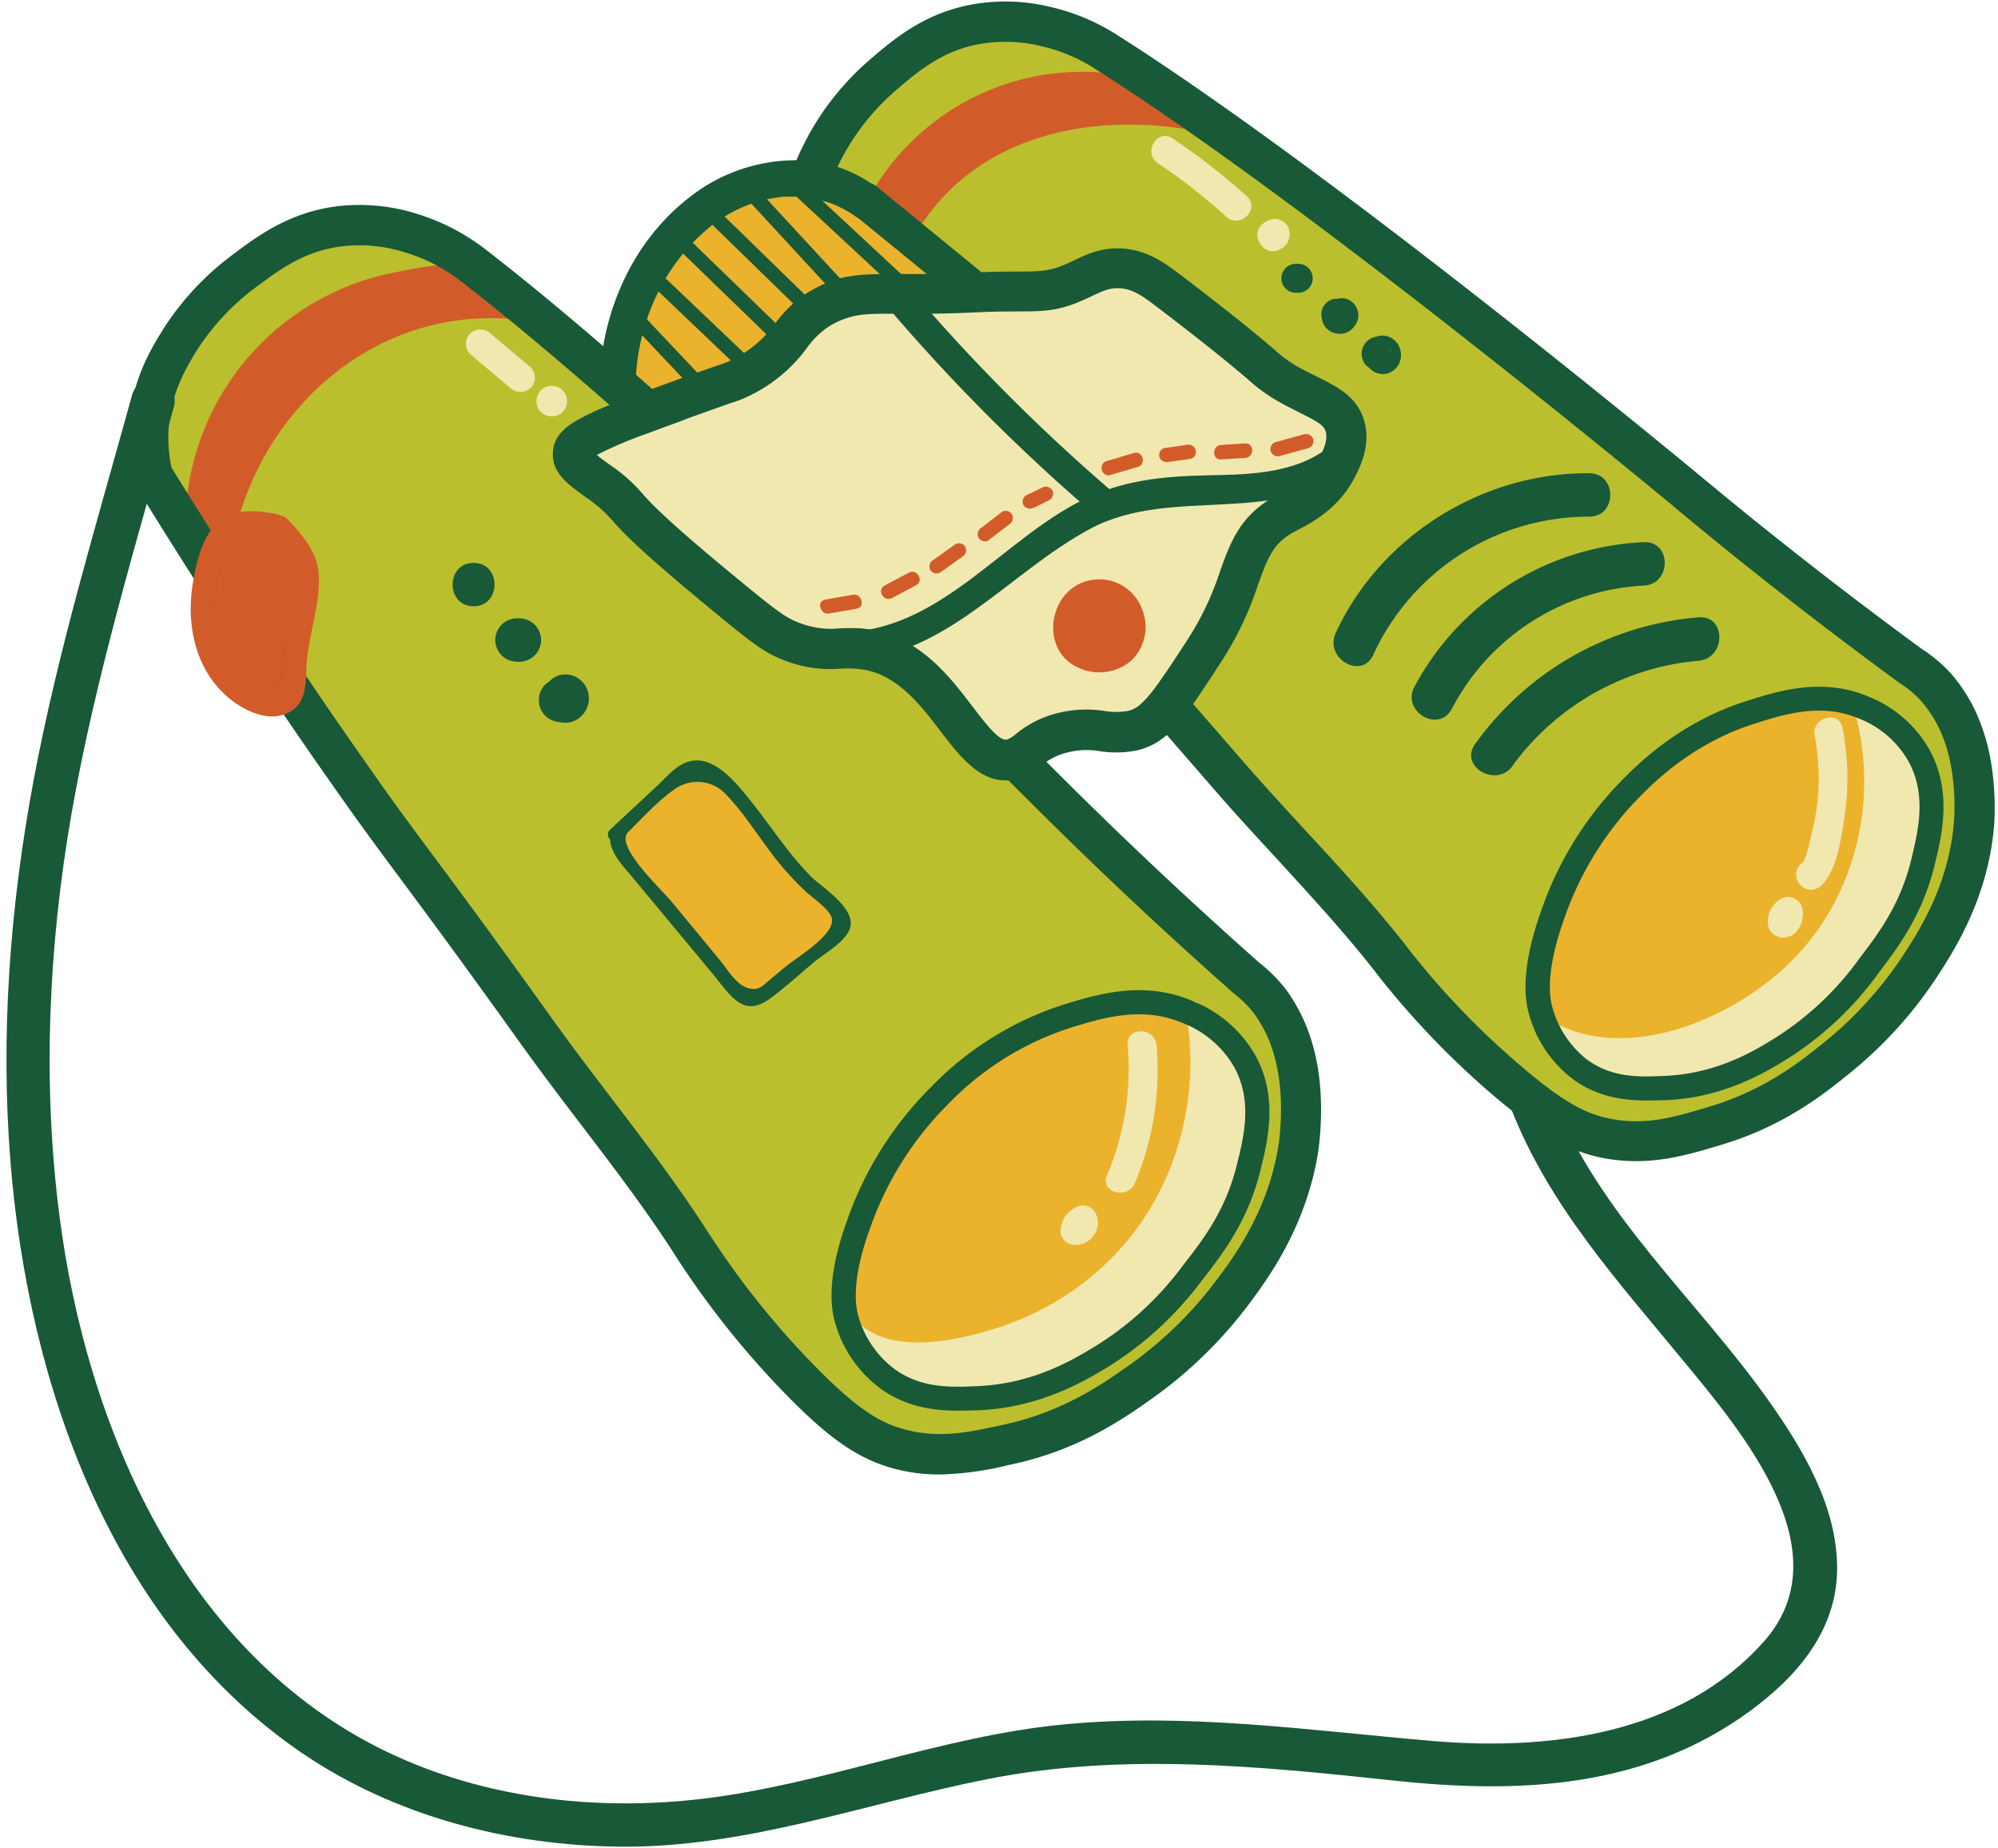 <?xml version="1.0" encoding="UTF-8"?>
<!DOCTYPE svg PUBLIC '-//W3C//DTD SVG 1.0//EN'
          'http://www.w3.org/TR/2001/REC-SVG-20010904/DTD/svg10.dtd'>
<svg height="383.2" preserveAspectRatio="xMidYMid meet" version="1.0" viewBox="44.8 67.3 414.3 383.2" width="414.3" xmlns="http://www.w3.org/2000/svg" xmlns:xlink="http://www.w3.org/1999/xlink" zoomAndPan="magnify"
><g data-name="2. Adventure Camp - Binocular"
  ><g data-name="Layer 4"
    ><g id="change1_1"
      ><path d="M80,171a30.54,30.54,0,0,1-4-13c-.74-13.37,8.75-23.52,12-27a47,47,0,0,1,21-13,45.23,45.23,0,0,1,21-1c3.24.65,8.57,2.13,29,18,14.48,11.25,20.13,17,19,19-.67,1.21-3.15.05-7,2-.52.26-5.82,3-6,7-.1,2.17,1.36,3.89,6,8,5.34,4.73,9.54,7.88,11,9,10.35,7.95,8.44,10.41,16,15a50.91,50.91,0,0,0,16,6c6.46,1.22,9.33.38,14,3,1.72,1,3.84,3,8,7,6.21,6,6.06,6.52,9,9,5.51,4.65,7.69,4.16,13,8s6.76,6.9,11,12c5.74,6.9,6.79,5.82,26,22,13.69,11.53,15.54,14.08,17,17,4.3,8.57,3.59,16.92,3,23-2.48,25.54-20.46,42.5-27,48a76.38,76.38,0,0,1-22,13c-7,2.63-19,7.19-33,4-3.29-.75-11.81-3.1-24-14-14.52-13-20-25.32-28-39-10.42-17.77-9.26-10.68-38-50-31.85-43.57-23.65-39.1-38-55C105,209,92.88,195.58,80,171Z" fill="#bbbf2d"
      /></g
      ><g id="change1_2"
      ><path d="M214,103c-1.51-5.1,3.38-10.79,7-15,3.3-3.84,19-14,19-14h0c5-2.24,13.48-5.12,23-3,6.26,1.39,10.29,4.36,20,12,16.28,12.82,20.29,16.51,26,21,12.78,10,13.27,8.47,35,24,6.49,4.64,14.26,10.21,24,18,11.6,9.28,11.88,10.43,28,24,14.39,12.11,21.58,18.17,28,23,9.61,7.23,14.2,10,20,17,4.56,5.5,9.1,11,11,19,3.24,13.73-3.41,25.83-9,36a72.14,72.14,0,0,1-20,24c-5.05,3.84-15,11.21-30,13a56.8,56.8,0,0,1-26-3c-3.93-1.44-12.11-5-30-24-18.49-19.67-14.83-21.3-29-35s-23.9-18-23-26c.69-6.2,6.86-6.24,11-17,3.44-9,.57-12.58,5-18,3.64-4.46,6.52-3.15,12-9,2.59-2.77,6.75-7.2,6-12-.47-3-2.63-4.57-8-9-11.22-9.24.88-.18-14-12-16.42-13-18.3-13.86-21-14-4.41-.23-4.2,1.68-14,4-8.46,2-14.44,3.43-20,1s-4.22-5.83-11-12C224.22,107.1,215.77,109,214,103Z" fill="#bbbf2d"
      /></g
      ><g id="change2_1"
      ><path d="M263,279c-6.37,2.55-10.91,4.36-16,8-8.29,5.93-12.34,12.62-18,22-7.6,12.58-8.69,19.63-9,23-.29,3.14-.89,10.43,3,13,1,.69,2,.76,5,1,12.06,1,11.13,1,12,1,9.56-.18,17.67-4.3,21-6a57.67,57.67,0,0,0,16-12,58.62,58.62,0,0,0,10-15,65.29,65.29,0,0,0,6-19c1.2-7.83,1.91-12.52-1-16-3.24-3.87-9-3.95-13-4C277.32,275,272.85,275.06,263,279Z" fill="#ebb22c"
      /></g
      ><g id="change2_2"
      ><path d="M367,251c2.76-7.29,6.92-11.69,11-16a72.2,72.2,0,0,1,17-13c6.8-4,13-7.71,22-9s11.5-1.51,13,0c.84.85,1.24,1.93,2,8a88.08,88.08,0,0,1,1,10,52.89,52.89,0,0,1-2,15,45.1,45.1,0,0,1-9,17,51.86,51.86,0,0,1-9,8,66,66,0,0,1-13,8,50.37,50.37,0,0,1-18,5c-5.49.4-11.75.85-15-3-1.14-1.35-1.72-3-2-8C364.52,264.4,364.19,258.43,367,251Z" fill="#ebb22c"
      /></g
      ><g id="change3_11"
      ><path d="M165,163l7,6,14,14,14,15,20,3,14,6,10,14,14,3,8-5,13,2,10-10,14-23,4-10s12-6,12-7,6-14,5-15-12-10-13-10-27-21-27-21l-12-1-12,4-29-2-15,6-13,13-26,9Z" fill="#f1e8b0"
      /></g
      ><g id="change4_7"
      ><path d="M88,202c-1.55-3.05-3-5.93-3-10,0-1,.13-9,6-13a12.24,12.24,0,0,1,5-2c1.13-.18,5.83-.79,9,2,2.73,2.41,2.86,6.06,3,10,.22,6.12-1.67,6.63-2,14-.24,5.38.65,7.51-1,9-2.45,2.21-7.42.23-8,0C92.07,210,89.74,205.43,88,202Z" fill="#d25c29"
      /></g
      ><g id="change4_8"
      ><path d="M85 174L87 163 93 149 106 134 122 127 142 122 151 132 151 130 140 132 124 136 106 150 97 165 92 177 87 178 85 174z" fill="#d25c29"
      /></g
      ><g id="change4_9"
      ><path d="M226 109L233 101 244 91 257 85 280 84 290 91 282 92 266 93 250 99 237 111 233 116 226 109z" fill="#d25c29"
      /></g
      ><g id="change3_12"
      ><path d="M224,347c-.62,1.56,3.45,4.63,7,7l11,3,18-2,19-11s19-20,19-21,7-22,7-22l-2-14c-8-7.35-10.42-8.5-11-8s.36,1.75,1,4c1.21,4.23.67,7.68,0,12-.62,4-1.76,7.05-4,13-2.35,6.23-3.47,9.37-5,12a50.53,50.53,0,0,1-10,12,54.36,54.36,0,0,1-12,8c-7.3,3.73-11.82,6-18,6-2,0-8.94-.3-17,0C226.08,346,224.35,346.12,224,347Z" fill="#f1e8b0"
      /></g
      ><g id="change3_13"
      ><path d="M368,282c-.92,1.51,2.38,5.62,6,8,2.94,1.93,6.71,3.12,13,3a52.94,52.94,0,0,0,23-6c13.15-6.82,20.25-16.67,24-22,4.85-6.89,10.35-14.71,11-26,.22-3.78.73-12.58-5-19-4.11-4.6-10.38-6.82-11-6-.39.51,1.61,2,3,5,1.58,3.44,1.34,6.7,1,10-1.33,12.77-2,19.16-5,25a50.08,50.08,0,0,1-9,12,56.29,56.29,0,0,1-15,12c-4.27,2.29-11.57,6.21-21,6C374.39,283.81,369,280.29,368,282Z" fill="#f1e8b0"
      /></g
      ><g id="change2_3"
      ><path d="M173,146c-3.05-7.42,1.91-15.78,5-21a41.37,41.37,0,0,1,14-15c2.54-1.59,11.18-7,22-6,18.48,1.66,32.91,21,30,26-1.15,2-5.31-.85-16,0a48.8,48.8,0,0,0-19,5c-6.73,3.49-5.87,5.47-15,11-6.24,3.78-12.39,7.4-17,5A9.24,9.24,0,0,1,173,146Z" fill="#ebb22c"
      /></g
      ><g id="change2_4"
      ><path d="M173,242a6.28,6.28,0,0,1,1-3c1.51-2.67,3.5-3,6-5,4.14-3.33,3.08-6,6-7s6.18.91,8,2c.62.37,2.56,1.59,6,6,3.17,4.05,2.92,4.8,6,9s4.53,6.17,7,8c3.12,2.31,5.32,2.69,6,5a6.6,6.6,0,0,1-1,5c-1.61,2.61-3.48,2.05-7,5-2.75,2.3-2.36,3.27-5,5-1.54,1-3.7,2.42-6,2s-3.22-2.34-6-6c-1.65-2.17.14.42-7-8-9.36-11-7.09-9.2-9-11C175.43,246.57,173,244.76,173,242Z" fill="#ebb22c"
      /></g
      ><g id="change4_10"
      ><path d="M216.74,194.5l5.68-1c1.89-.32,1.09-3.21-.8-2.89l-5.68,1c-1.9.32-1.09,3.21.8,2.89Z" fill="#d25c29"
      /></g
      ><g id="change4_11"
      ><path d="M229.76,191.3l5-2.67c1.7-.91.19-3.5-1.52-2.59l-5,2.66c-1.7.91-.19,3.5,1.52,2.6Z" fill="#d25c29"
      /></g
      ><g id="change4_12"
      ><path d="M239.76,186l4.66-3.33a1.54,1.54,0,0,0,.54-2,1.51,1.51,0,0,0-2.05-.54l-4.67,3.33a1.54,1.54,0,0,0-.54,2,1.52,1.52,0,0,0,2.06.54Z" fill="#d25c29"
      /></g
      ><g id="change4_13"
      ><path d="M249.77,179.31,254.1,176a1.55,1.55,0,0,0,.54-2.05,1.52,1.52,0,0,0-2.06-.54l-4.33,3.34a1.54,1.54,0,0,0-.53,2.05,1.5,1.5,0,0,0,2.05.54Z" fill="#d25c29"
      /></g
      ><g id="change4_14"
      ><path d="M259.09,172.63l3.33-1.67a1.51,1.51,0,0,0,.54-2.05,1.53,1.53,0,0,0-2-.54L257.58,170a1.51,1.51,0,0,0-.54,2.05,1.53,1.53,0,0,0,2,.54Z" fill="#d25c29"
      /></g
      ><g id="change4_15"
      ><path d="M275.07,165.78l5.66-1.67c1.85-.54,1.06-3.44-.8-2.89l-5.66,1.67c-1.85.54-1.06,3.44.8,2.89Z" fill="#d25c29"
      /></g
      ><g id="change4_16"
      ><path d="M287.06,163.09l4.67-.66a1.51,1.51,0,0,0,1-1.84,1.54,1.54,0,0,0-1.85-1.05l-4.66.66a1.5,1.5,0,0,0-1,1.85,1.53,1.53,0,0,0,1.84,1Z" fill="#d25c29"
      /></g
      ><g id="change4_17"
      ><path d="M298,162.55l5-.31c1.92-.12,1.94-3.12,0-3l-5,.31c-1.91.13-1.93,3.13,0,3Z" fill="#d25c29"
      /></g
      ><g id="change4_18"
      ><path d="M310.09,161.86l6-1.65a1.5,1.5,0,0,0-.8-2.89l-6,1.65a1.5,1.5,0,0,0,.8,2.89Z" fill="#d25c29"
      /></g
    ></g
    ><g id="change4_1"
    ><path d="M86.34,173a51.85,51.85,0,0,1,16.79-34.33,50.29,50.29,0,0,1,17.7-10.24,53,53,0,0,1,8.78-2.14c.83-.13,10.57-1.39,10.89-.41.59,1.83,3.49,1,2.89-.8-1.56-4.8-12.48-2.1-16.2-1.41A53.65,53.65,0,0,0,83.34,173c-.16,1.93,2.84,1.92,3,0Z" fill="#d25c29"
    /></g
    ><g id="change4_2"
    ><path d="M93.51,177.6c6.41-26.62,29.84-46.75,58-44.1,1.92.19,1.91-2.82,0-3-29.38-2.77-54.15,18.48-60.85,46.3-.45,1.88,2.44,2.68,2.89.8Z" fill="#d25c29"
    /></g
    ><g id="change4_3"
    ><path d="M227.77,109.43a47.52,47.52,0,0,1,56.32-21.86c1.85.59,2.64-2.3.8-2.89a50.53,50.53,0,0,0-59.71,23.24,1.5,1.5,0,0,0,2.59,1.51Z" fill="#d25c29"
    /></g
    ><g id="change4_4"
    ><path d="M235.29,114.76c13.23-21.09,39.62-24.87,62.15-19.35,1.88.46,2.67-2.43.8-2.89-23.89-5.86-51.58-1.54-65.54,20.73-1,1.64,1.57,3.15,2.59,1.51Z" fill="#d25c29"
    /></g
    ><g id="change3_1"
    ><path d="M429.58,215.43c4.68,18,0,37.69-13.17,51-11.64,11.76-33.73,21.52-49.57,12.74-1.69-.94-3.21,1.65-1.52,2.59,16.63,9.21,39.46,0,52.12-12.13,14.72-14.06,20.11-35.48,15-55a1.5,1.5,0,0,0-2.89.8Z" fill="#f1e8b0"
    /></g
    ><g id="change3_2"
    ><path d="M290.63,276.76c3.44,18.43-2.11,38.09-15.42,51.47a58.4,58.4,0,0,1-23.29,14.27c-8.12,2.64-21.83,5.79-28.83-.75-1.41-1.32-3.54.8-2.13,2.12,6.83,6.38,18.07,4.89,26.45,3a61.87,61.87,0,0,0,27.64-14.34c15.68-14.13,22.31-36,18.47-56.56-.35-1.9-3.24-1.09-2.89.8Z" fill="#f1e8b0"
    /></g
    ><g id="change5_1"
    ><path d="M317.23,284.81a35.8,35.8,0,0,0-5.72-12.29,32,32,0,0,0-5.65-5.68C291,253.68,276.51,240,262.81,226.27l-1-1c-1.14-1.14-3.19-3.18-6-5.95a2.19,2.19,0,0,1-.25.2,6.93,6.93,0,0,1-1.81,1.17c-1.63.53-4.47-3.18-7.21-6.77C241.8,207.73,235.93,200,226,198a23.77,23.77,0,0,0-4.52-.47c15,14.3,27,26.14,32.37,31.51,1.93,1.9,3,3,3.1,3.08,13.85,13.91,28.49,27.71,43.53,41l.22.19a22.89,22.89,0,0,1,4.23,4.23,27.06,27.06,0,0,1,4.28,9.38c2.18,8.08.76,17.34.75,17.47-2.1,14-9.44,23.73-13.38,28.94a82.22,82.22,0,0,1-18.24,17.45c-4.91,3.44-13.13,9.2-25.17,11.84l-.76.17c-6.75,1.47-13.12,2.88-20.53.73-4.65-1.35-9.32-4-18.18-13.07A174.21,174.21,0,0,1,191.77,323l-.09-.13c-6.09-9.51-13-18.57-19.68-27.33-4-5.27-8.2-10.73-12.11-16.19-13.84-19.33-20.32-28-25.53-35-4.64-6.23-8-10.73-14.46-20q-5.85-8.32-11.62-16.89c-1.5-2.21-3-4.44-4.48-6.67-.2,1.66-.36,3.32-.48,5-.16,2.2-.25,4.42-2.94,4.87l3.28,4.83q4.68,6.9,9.43,13.64c6.53,9.32,9.91,13.87,14.59,20.15,5.18,7,11.64,15.63,25.44,34.9,4,5.56,8.18,11.08,12.25,16.4,6.58,8.63,13.39,17.56,19.3,26.77l.08.13a182.53,182.53,0,0,0,22.95,28.86c8.87,9.09,14.79,13.22,21.82,15.26A35.69,35.69,0,0,0,239.68,373a65.58,65.58,0,0,0,14.47-2l.76-.16c13.68-3,22.75-9.35,28.18-13.16a90.89,90.89,0,0,0,20.1-19.23c4.08-5.39,12.55-16.61,15-32.7C318.22,305.27,319.88,294.64,317.23,284.81Zm-187.83-165a35.42,35.42,0,0,1,11.22,6c9.31,7.2,19.79,16,30.54,25.43q3.5,3.08,7,6.22c2.37-.89,4.62-1.71,6.18-2.28l2.67-1-7.06-6.3c-12-10.64-23.84-20.65-34.25-28.7a44.5,44.5,0,0,0-13.8-7.34,39.7,39.7,0,0,0-16.73-1.83c-10.15,1.13-17,6.24-22,10a58.43,58.43,0,0,0-14.38,15.3c-2.49,4-6.65,10.63-7.3,20.27a38.05,38.05,0,0,0,.94,11.23l.16.66.35.57q5.93,9.64,12,19.14c1.42,2.23,2.87,4.47,4.32,6.68a21.71,21.71,0,0,1,.07-2.28,30.1,30.1,0,0,1,2.26-9.45l-3.11-4.89q-4.08-6.45-8.12-13a29.85,29.85,0,0,1-.59-8.14c.5-7.55,3.84-12.88,6-16.4a49.68,49.68,0,0,1,12.3-13c4.71-3.51,10-7.48,18-8.37A31.39,31.39,0,0,1,129.4,119.83Z" fill="#185938"
    /></g
    ><g id="change5_2"
    ><path d="M455.79,218.12a33.82,33.82,0,0,0-6.53-11.27,30.62,30.62,0,0,0-5.95-5c-15.44-11.3-30.54-23.09-44.89-35-.75-.62-75.54-62.83-121.91-92.26a44,44,0,0,0-14-5.88,39.35,39.35,0,0,0-16.39-.44c-9.8,1.86-16.08,7.24-20.67,11.16a56.7,56.7,0,0,0-12.85,15.65c-.78,1.46-1.76,3.29-2.67,5.46a37.32,37.32,0,0,0-2.3,7.56,22.59,22.59,0,0,1,8.31,1,32.28,32.28,0,0,1,2.5-7.14c.52-1.08,1-2.06,1.5-2.92a48.29,48.29,0,0,1,10.92-13.26c4.31-3.67,9.2-7.85,16.82-9.31a31.58,31.58,0,0,1,13,.39,34.86,34.86,0,0,1,11.34,4.8c45.9,29.12,120.28,91,121,91.62,14.52,12.1,29.8,24,45.42,35.45l.23.17a21.6,21.6,0,0,1,4.4,3.64A25.5,25.5,0,0,1,448,221c2.7,7.41,2,16.23,2,16.35-1,13.38-7.35,23.1-10.77,28.32a79.17,79.17,0,0,1-16.37,17.9c-4.5,3.63-12.05,9.73-23.54,13.15l-.73.22c-6.44,1.93-12.52,3.76-19.88,2.3-4.74-.94-9.31-3-18.62-11a165.43,165.43,0,0,1-23.34-24.35l-.09-.12c-6.65-8.52-14-16.57-21.22-24.34-4.31-4.69-8.76-9.54-13-14.4-3.93-4.53-7.3-8.41-10.25-11.78-2.09-2.4-4-4.54-5.67-6.46-2.17,3.22-3.78,5.35-5.29,6.6l5.5,6.27c2.74,3.14,5.84,6.71,9.41,10.82,4.3,5,8.8,9.86,13.16,14.59,7,7.65,14.33,15.57,20.76,23.82l.09.13a174.89,174.89,0,0,0,24.51,25.57c9.33,7.92,15.41,11.38,22.41,12.77a35.63,35.63,0,0,0,7,.68c6.36,0,11.89-1.66,16.94-3.17l.71-.21c13.07-3.9,21.41-10.64,26.4-14.66a87.45,87.45,0,0,0,18.1-19.81c3.56-5.43,11-16.75,12.11-32.24C458.33,237.55,459.14,227.29,455.79,218.12Z" fill="#185938"
    /></g
    ><g id="change5_3"
    ><path d="M327.55,154.14c-1.55-4.68-5.38-6.6-9.45-8.64-1.23-.61-2.51-1.25-3.9-2a26.16,26.16,0,0,1-5.28-3.84c-2.85-2.41-7.61-6.45-18.84-15-3.62-2.76-7.36-5.61-12.9-5.86-4.05-.16-6.84,1.15-9.53,2.42-.87.41-1.77.84-2.73,1.21-2.91,1.15-5,1.16-9.45,1.18-2.23,0-5,0-8.57.2-7,.35-11.84.32-15.77.3-5.33,0-8.9,0-12.55,1a24.07,24.07,0,0,0-4.11,1.64,25,25,0,0,0-3.52,2.11,26.73,26.73,0,0,0-5.44,5.54,23.88,23.88,0,0,1-8.72,7.4,17.36,17.36,0,0,1-3.27,1.29c-2.08.73-5.55,1.94-12,4.3l-1.54.56c-3.42,1.25-6.34,2.34-8.81,3.34a54.32,54.32,0,0,0-6.6,3.08c-3.46,2-4.94,3.94-5.12,6.67-.28,4.17,3,6.57,6.2,8.9l.76.56a26.26,26.26,0,0,1,5.23,4.57c2.17,2.45,5.45,6.16,22.73,20.31,6.7,5.48,9.23,7.46,13.52,9A25.82,25.82,0,0,0,219,205.94a21.43,21.43,0,0,1,5.3.27c6.89,1.38,11.51,7.43,15.58,12.75,3.66,4.8,7.75,10.14,13.36,10.14l.55,0a10.21,10.21,0,0,0,2.51-.49,13.73,13.73,0,0,0,4.3-2.49c.39-.29.75-.58,1.16-.85a12.69,12.69,0,0,1,3.37-1.67,16.14,16.14,0,0,1,7.77-.55,22.08,22.08,0,0,0,7.64-.17,13.94,13.94,0,0,0,6.18-3.17,33.56,33.56,0,0,0,5.46-6.41c1.24-1.76,2.53-3.75,4-5.95l1.9-2.92a68.68,68.68,0,0,0,7.59-15.93c2-5.53,3.07-8.57,7.61-11l.6-.31c2.7-1.4,8.31-4.31,11.67-10.61C326.68,164.41,329.32,159.45,327.55,154.14Zm-9.39,8.52c-2.11,4-6,6-8.13,7.08l-.72.38c-7.35,4-9.36,9.6-11.5,15.55a60.86,60.86,0,0,1-6.71,14.17l-1.92,2.94q-1.47,2.25-2.65,4c-2.17,3.22-3.78,5.35-5.29,6.6a6,6,0,0,1-2.51,1.31,14.65,14.65,0,0,1-5,0,24.32,24.32,0,0,0-11.3.94,21.75,21.75,0,0,0-6.69,3.62,2.19,2.19,0,0,1-.25.2,6.93,6.93,0,0,1-1.81,1.17c-1.63.53-4.47-3.18-7.21-6.77C241.8,207.73,235.93,200,226,198a23.77,23.77,0,0,0-4.52-.47H221c-.8,0-1.54,0-2.25.06a17.83,17.83,0,0,1-8-1.08c-2.73-1-4.29-2.07-11.1-7.64-16.77-13.72-19.9-17.27-21.77-19.38a32.7,32.7,0,0,0-6.53-5.75l-.79-.59c-.64-.46-1.42-1-2-1.53a86.17,86.17,0,0,1,9.66-4.17c2.37-.89,4.62-1.71,6.18-2.28l2.67-1c4.75-1.71,7.5-2.68,9.25-3.3a25.47,25.47,0,0,0,4.45-1.8,32,32,0,0,0,11.32-9.59,18.07,18.07,0,0,1,3.95-4.05,16.43,16.43,0,0,1,8.25-2.95c1.77-.15,3.9-.14,6.83-.12,3.82,0,9.06.05,16.24-.31,3.37-.16,5.93-.17,8.19-.18,4.87,0,8.1,0,12.47-1.77,1.21-.47,2.28-1,3.22-1.42,2.26-1.07,3.63-1.71,5.63-1.62,2.78.12,4.82,1.57,8.2,4.15,11.05,8.43,15.72,12.38,18.5,14.74a34.86,34.86,0,0,0,6.6,4.75c1.56.87,3,1.58,4.24,2.21,3.56,1.79,4.85,2.52,5.27,3.8C320.28,158.68,318.92,161.23,318.16,162.66Z" fill="#185938"
    /></g
    ><g id="change5_4"
    ><path d="M222.75,112.49a4.48,4.48,0,0,1-.62-.36,22.24,22.24,0,0,0-6.17-3.07,22.59,22.59,0,0,0-8.31-1,28.43,28.43,0,0,0-16.48,7c-9,7.72-14,19.17-14.55,30.91-.22,4.81-7.72,4.82-7.5,0,.67-14.51,7-28.74,18.64-37.76A35.67,35.67,0,0,1,210,100.52a28.4,28.4,0,0,1,8.51,1.4,27,27,0,0,1,7,3.46c.14.08.27.18.41.28C229.62,108.28,226.46,114.26,222.75,112.49Z" fill="#185938"
    /></g
    ><g id="change5_5"
    ><path d="M221.32,111.34l22.34,18.23c3.71,3,9.05-2.25,5.3-5.3L226.63,106c-3.71-3-9,2.25-5.31,5.31Z" fill="#185938"
    /></g
    ><g id="change5_6"
    ><path d="M243.54,359.78c-5.07,0-11-.73-16.43-4.79a25.64,25.64,0,0,1-9.26-13.86h0c-1.37-5.11-.48-12.26,2.56-20.67a72.72,72.72,0,0,1,17.26-27.59,66.37,66.37,0,0,1,27.7-17.29c7-2.15,16.59-5.09,26.73-.74A26.08,26.08,0,0,1,305,285.91c5,8.82,2.63,18.16,1.08,24.34-2.62,10.44-7.89,17.18-12.12,22.61A70.9,70.9,0,0,1,274.06,351c-4.4,2.63-13.56,8.1-26.17,8.68C246.54,359.71,245.08,359.78,243.54,359.78Zm-20.86-19.94A21,21,0,0,0,230.09,351c5.68,4.23,12,3.93,17.56,3.68,11.37-.53,19.48-5.38,23.84-8A65,65,0,0,0,290,329.78c4.15-5.31,8.85-11.34,11.21-20.74,1.52-6.06,3.41-13.59-.59-20.67a21.12,21.12,0,0,0-10.47-8.93c-8.46-3.63-16.68-1.11-23.29.92a61.43,61.43,0,0,0-25.64,16.05,67.86,67.86,0,0,0-16.08,25.76c-3.59,9.89-3.07,15.32-2.44,17.67Z" fill="#185938"
    /></g
    ><g id="change5_7"
    ><path d="M386.3,295.47c-4.85,0-10.52-.72-15.75-4.74a25.38,25.38,0,0,1-8.83-13.65h0c-1.3-5-.46-12.05,2.44-20.32a72,72,0,0,1,16.44-27.15c3.31-3.41,12.1-12.48,26.45-17,6.7-2.12,15.87-5,25.59-.72a25.16,25.16,0,0,1,12.29,10.93c4.74,8.66,2.51,17.84,1,23.92-2.49,10.26-7.51,16.9-11.55,22.24a68.26,68.26,0,0,1-18.94,17.84c-4.2,2.59-12.94,8-25,8.57C389.17,295.41,387.77,295.47,386.3,295.47ZM422,214.63c-4.85,0-9.43,1.45-13.39,2.71-13.15,4.17-21.3,12.59-24.37,15.75a67.24,67.24,0,0,0-15.31,25.33c-3.42,9.75-2.92,15.09-2.32,17.4h0a20.69,20.69,0,0,0,7,10.95c5.36,4.12,11.34,3.83,16.62,3.58,10.78-.51,18.48-5.27,22.62-7.83a62.61,62.61,0,0,0,17.58-16.6c4-5.22,8.43-11.15,10.68-20.4,1.45-6,3.25-13.38-.56-20.35a20.28,20.28,0,0,0-9.93-8.75A21.12,21.12,0,0,0,422,214.63Z" fill="#185938"
    /></g
    ><g id="change5_8"
    ><path d="M175.84,134.58l12,12.71c1.33,1.41,3.45-.72,2.12-2.12l-12-12.71c-1.33-1.41-3.45.71-2.13,2.12Z" fill="#185938"
    /></g
    ><g id="change5_9"
    ><path d="M178.76,125.28,198.41,144c1.4,1.33,3.53-.79,2.13-2.12l-19.65-18.7c-1.4-1.33-3.53.79-2.13,2.13Z" fill="#185938"
    /></g
    ><g id="change5_10"
    ><path d="M185,118.47l19.6,19c1.39,1.34,3.51-.78,2.12-2.12l-19.6-19c-1.38-1.34-3.51.78-2.12,2.12Z" fill="#185938"
    /></g
    ><g id="change5_11"
    ><path d="M191,112.43l19.42,18.92c1.39,1.35,3.51-.77,2.12-2.12l-19.42-18.92c-1.39-1.34-3.51.77-2.12,2.12Z" fill="#185938"
    /></g
    ><g id="change5_12"
    ><path d="M199.14,107.94l19.61,21.24c1.32,1.43,3.43-.7,2.12-2.12l-19.61-21.24c-1.31-1.42-3.43.71-2.12,2.12Z" fill="#185938"
    /></g
    ><g id="change5_13"
    ><path d="M209.76,107.89,230.34,127c1.41,1.31,3.54-.81,2.12-2.13l-20.58-19.14c-1.41-1.32-3.54.8-2.12,2.12Z" fill="#185938"
    /></g
    ><g id="change5_14"
    ><path d="M220.82,204.36c20.55-1.21,33-18.26,50-27.4,17.28-9.31,39.72.21,55-13.75,2.85-2.61-1.4-6.84-4.25-4.24-7.19,6.55-17.18,6.7-26.37,6.88s-17.68,1-26,5.16c-16.47,8.23-28.89,26.2-48.44,27.35-3.84.23-3.86,6.23,0,6Z" fill="#185938"
    /></g
    ><g id="change5_15"
    ><path d="M229.41,131.6A386,386,0,0,0,271,173.31c2.91,2.51,7.18-1.72,4.25-4.24a385.21,385.21,0,0,1-41.57-41.71c-2.51-2.94-6.74,1.32-4.24,4.24Z" fill="#185938"
    /></g
    ><g id="change5_16"
    ><path d="M173.41,241.4c3.6-3.35,7.12-7.54,11.14-10.38a8.11,8.11,0,0,1,10.7.88,56.4,56.4,0,0,1,4.78,5.8c2.28,3.08,4.42,6.28,6.88,9.22a67,67,0,0,0,4.63,4.9c1.57,1.53,4.61,3.47,5.57,5.38,1.71,3.39-6.87,8.43-9.47,10.57l-2.94,2.44c-1.77,1.44-2.31,2.5-4.59,2-2.6-.61-4.34-3.8-6-5.8L184,254.18c-2-2.43-11.43-11.15-9.12-14.19,1.17-1.54-1.43-3-2.59-1.52-2.94,3.88,1.51,8.11,3.89,11l16.47,19.82c3.56,4.28,6.18,9.11,11.69,5.13,3.17-2.3,6.11-5,9.13-7.54,2.26-1.86,5.88-3.87,7.29-6.42,2.39-4.34-5.28-9-7.68-11.33-5-5-8.64-10.92-13.08-16.36-2.85-3.5-7.52-9.28-12.73-7.47-2.44.85-4.4,3.24-6.21,4.93l-9.74,9.08c-1.42,1.32.71,3.44,2.12,2.12Z" fill="#185938"
    /></g
    ><g id="change5_17"
    ><path d="M72.16,149.3c-7.3,26.51-15.36,52.87-20.42,79.92-4.87,26.07-6.9,52.85-4.74,79.32,3.75,45.86,20.86,95.31,60.49,122.26,19.23,13.07,42.7,19.13,65.8,19.37,26.32.27,50.76-8.95,76.25-14,28.09-5.56,56.42-2.68,84.62.33,26,2.77,51.77,1.52,73.58-14.5,9.82-7.21,18-16.77,18-29.58s-7.09-24.69-14.27-34.82c-14.8-20.88-35.2-38.53-44.64-62.84-2.07-5.34-10.78-3-8.68,2.4,7.78,20,22.15,35.79,35.61,52.16C406,364.14,427.12,389,410.55,407.64c-17.14,19.31-44.47,22.67-68.66,20.62-25.6-2.18-50.82-5.91-76.58-3.43-25.49,2.46-49.42,12.36-74.76,15.4-22.18,2.66-45.54-.05-65.78-9.85-41.82-20.26-62-67.15-67.64-111-3.56-27.52-2.27-55.81,2.45-83.11,5-28.68,13.54-56.56,21.26-84.57,1.54-5.6-7.14-8-8.68-2.4Z" fill="#185938"
    /></g
    ><g id="change4_5"
    ><path d="M110.88,186.21c-.33-4.56-3.47-8.12-6.49-11.27a2.38,2.38,0,0,0-1.48-.75,2.49,2.49,0,0,0-.94-.35c-3.81-.65-8.06-1.19-11.37,1.25a9.7,9.7,0,0,0-2.08,2.16c-2,2.8-3,6.7-3.54,9.94,0,.26-.1.51-.14.76-1.6,9.08.58,19.06,8.32,24.78,2.86,2.11,6.93,3.92,10.5,2.73.26-.09.53-.2.8-.32,3.21-1.54,3.66-4.59,3.82-7.71,0-1.1.07-2.21.16-3.26C109,198.34,111.32,192,110.88,186.21Zm-7.56,19.55c-.16,2.2-.25,4.42-2.94,4.87l-.33,0c-1.35.14-3.55-1.64-4.55-2.46-4.29-3.53-6.15-8.94-6.2-14.34a21.71,21.71,0,0,1,.07-2.28,30.1,30.1,0,0,1,2.26-9.45,1.17,1.17,0,0,1,.05-.11c1.85-4.09,4.88-4.06,9-3.37a2.15,2.15,0,0,0,.43,0c2.17,2.27,4.45,4.65,4.77,7.91s-1.08,7.24-1.57,10.59c-.18,1.18-.34,2.37-.47,3.56C103.6,202.42,103.44,204.08,103.32,205.76Z" fill="#d25c29"
    /></g
    ><g id="change5_18"
    ><path d="M329.55,203.08a49.18,49.18,0,0,1,44.8-28.66c5.79,0,5.8-9,0-9-22.14-.18-43.28,13-52.58,33.12-2.41,5.22,5.35,9.8,7.78,4.54Z" fill="#185938"
    /></g
    ><g id="change5_19"
    ><path d="M345.85,214.25a47.72,47.72,0,0,1,39.8-25.54c5.77-.26,5.8-9.27,0-9a56.84,56.84,0,0,0-47.57,30c-2.7,5.12,5.07,9.68,7.77,4.54Z" fill="#185938"
    /></g
    ><g id="change5_20"
    ><path d="M358.42,226.08A53.54,53.54,0,0,1,397,204.29c5.73-.49,5.78-9.5,0-9a63.37,63.37,0,0,0-46.31,26.25c-3.4,4.69,4.4,9.19,7.77,4.54Z" fill="#185938"
    /></g
    ><g id="change5_21"
    ><path d="M143,193c5.79,0,5.8-9,0-9s-5.8,9,0,9Z" fill="#185938"
    /></g
    ><g id="change5_22"
    ><path d="M152,204.5h.5A4.51,4.51,0,0,0,157,200a4.51,4.51,0,0,0-1.32-3.18,4.66,4.66,0,0,0-3.18-1.32H152a4.51,4.51,0,0,0-4.5,4.5,4.51,4.51,0,0,0,1.32,3.18A4.66,4.66,0,0,0,152,204.5Z" fill="#185938"
    /></g
    ><g id="change5_23"
    ><path d="M164.2,215.71l1-.79L162,216.24h.09l-1.2-.16.07,0-1.07-.45.06,0-.91-.7.05,0-.71-.91a.28.28,0,0,1,.08.11l-.46-1.07a.57.57,0,0,1,0,.14l-.16-1.2a1.85,1.85,0,0,1,0,.24l.16-1.2a.75.75,0,0,1,0,.16l.45-1.08a.61.61,0,0,1-.07.14l.7-.91a.43.43,0,0,1-.09.1l.91-.7-.06,0,1.08-.45-.07,0,1.2-.16h-.14l1.19.16-.07,0a4.57,4.57,0,0,0-3.47.45,4.65,4.65,0,0,0-2.07,2.69,4.6,4.6,0,0,0,3.14,5.53,4.88,4.88,0,0,0,2.68,0,5.09,5.09,0,0,0,3.41-6.24,4.86,4.86,0,0,0-4-3.54,5.12,5.12,0,0,0-1.87.08,5.5,5.5,0,0,0-2.13,1.27l-.86.68a4.5,4.5,0,0,0-1.32,3.18A4.51,4.51,0,0,0,161,217l1.2-.16a4.52,4.52,0,0,0,2-1.16Z" fill="#185938"
    /></g
    ><g id="change5_24"
    ><path d="M314,122h-.5a3,3,0,0,0,0,6h.5a3,3,0,0,0,0-6Z" fill="#185938"
    /></g
    ><g id="change5_25"
    ><path d="M324,134.53c-.53.33-.67.44-.42.32l-.71.3H323l-.79.11h.07l-.79-.11.16,0-.72-.3c.25.13.13,0-.38-.32-.35-.51-.46-.65-.31-.4l-.3-.72a.42.42,0,0,1,0,.15l-.1-.79v.07l.1-.79v.07l.3-.71.38-.47h4.24l.34.46.3.72a.41.41,0,0,1-.05-.19l.1.8v-.1l-.1.8a.71.71,0,0,1,0-.2l-.3.72c.23-.45,0-.19-.82.78l-.72.3.09,0-.8.11a.34.34,0,0,1,.2,0l-.8-.11.1,0-.72-.3c-.79-1-1.06-1.24-.82-.78l-.31-.72a.65.65,0,0,1,.05.2l-.11-.8v.1l.11-.8a.41.41,0,0,1-.05.19l.3-.72.34-.46a1.8,1.8,0,0,0-.49.65,5.31,5.31,0,0,1,.79-.78l.72-.3a1.47,1.47,0,0,1-.28.08l.8-.11h-.2l.8.11a1.47,1.47,0,0,1-.28-.08l.72.3c-.26-.15-.14,0,.36.4s.54.62.39.36l.3.72,0-.1.11.8a.61.61,0,0,1,0-.19l-.1.8,0-.09-.3.71,0-.08a1.65,1.65,0,0,1-.6.63c-.45.34-.19.15-.06.08l-.72.31a1.38,1.38,0,0,1,.29-.08l-.8.11h.19l-.8-.11a1.2,1.2,0,0,1,.27.08l-.72-.31a2.54,2.54,0,0,1-.81-.82,3,3,0,1,0,5.18-3,3.89,3.89,0,0,0-6.61.11,3.58,3.58,0,0,0,.61,4.32,3.89,3.89,0,0,0,3.73.9,3.74,3.74,0,0,0,1.63-1,4.89,4.89,0,0,0,.52-.68c-.43.55-.47.6-.12.14a3,3,0,0,0,.63-1.19,3.65,3.65,0,0,0-1.66-4.07,3.51,3.51,0,0,0-4.7,1.28,3.59,3.59,0,0,0,.57,4.36c1.11,1,3.17,1.31,4.24,0a3.53,3.53,0,0,0,.88-3.22,3.72,3.72,0,0,0-1-1.72c-1.3-1.25-3.72-1.49-5,0a3.24,3.24,0,0,0-.88,2.12,3,3,0,0,0,.88,2.12c1.1,1,3.18,1.3,4.25,0Z" fill="#185938"
    /></g
    ><g id="change5_26"
    ><path d="M332.77,139.39l0-.11.3.72,0-.11.11.8v-.12l-.11.8,0-.11-.31.72c.1-.18.06-.15-.11.11a1.7,1.7,0,0,1-.59.54l-.71.31a.56.56,0,0,1,.21-.06l-.79.11h.11l-.8-.1.11,0-.72-.3c-.78-1-1.05-1.25-.81-.8l-.3-.72a.65.65,0,0,1,0,.19l-.1-.79a1.41,1.41,0,0,1,0,.2l.11-.8a.6.6,0,0,1-.06.19l.3-.72a2.69,2.69,0,0,1,.81-.8l.72-.3-.1,0,3.39,1.38,0-.09.3.72,0-.1.11.8v-.09l-.11.79a.61.61,0,0,1,.05-.18l-.3.72c.14-.25.05-.12-.29.37-.49.33-.61.44-.35.31l-.72.31.1,0-.8.11a.4.4,0,0,1,.19,0l-.8-.11.09,0-.72-.3a3.08,3.08,0,0,1-.8-.81l-.3-.72,0,.1-.11-.8a.6.6,0,0,1,0,.19l.11-.8,0,.09.3-.71a.76.76,0,0,1-.09.18,2.27,2.27,0,0,1,.78-.82l.72-.3-.18.06.8-.11h-.1l.8.11-.09,0,.72.3-1-.39.71.3a1.81,1.81,0,0,1,.65.61c.19.27.24.33.15.17l.3.71a.72.72,0,0,1-.07-.25l.1.8a1.31,1.31,0,0,1,0-.28l-.1.8a1.22,1.22,0,0,1,.06-.26l-.3.72q.19-.37-.33.39c-.52.35-.65.46-.4.33l-.72.3.09,0-.8.11h.09l-1.51-5.59a3.63,3.63,0,0,0-1.84,2.28,4.23,4.23,0,0,0,0,2.39,3.91,3.91,0,0,0,4.73,2.75A4,4,0,0,0,335.2,140a3.88,3.88,0,0,0-3.81-3.13,3,3,0,0,0,0,6,.48.48,0,0,1,.17,0l-.79-.11.16.05-.72-.31.14.08a1.6,1.6,0,0,1-.66-.6c-.36-.48-.12-.16-.06,0l-.3-.72a2.14,2.14,0,0,1,.09.34l-.11-.79a2,2,0,0,1,0,.35l.11-.8-.06.25.3-.71c-.06.14-.23.35.11-.1a1.24,1.24,0,0,1,.43-.42c.27-.19.32-.23.16-.14l.72-.3a.84.84,0,0,1-.26.07l.8-.1h-.18l.8.11-.16,0,.71.3c-.49-.23.47.42.3.25s.49.77.25.27l.3.72a1.48,1.48,0,0,1-.1-.36l.1.8a2.16,2.16,0,0,1,0-.36l-.11.8a1.17,1.17,0,0,1,.07-.25l-.31.72,0-.08a1.73,1.73,0,0,1-.61.65c-.44.33-.22.16-.08.1a2.72,2.72,0,0,0,1.23-1.44,2.85,2.85,0,0,0,.15-1.95,3.51,3.51,0,0,0-.77-1.32,2.93,2.93,0,0,0-2.12-.88A4,4,0,0,0,328.6,138a3.84,3.84,0,0,0-1.06,2.61,3.7,3.7,0,0,0,2.73,3.72l-.72-.3a3.93,3.93,0,0,0,2.69.34,3.64,3.64,0,0,0,2.11-1.6,3.55,3.55,0,0,0-.41-4.43,3.62,3.62,0,0,0-5,0,3.7,3.7,0,0,0-1.07,1.72,3.74,3.74,0,0,0,.35,2.68,3,3,0,0,0,3.39,1.38,3.67,3.67,0,0,0,2.62-3.39,3.52,3.52,0,0,0-6-2.64,3.49,3.49,0,0,0-1.05,3,4.84,4.84,0,0,0,.42,1.34,3,3,0,0,0,1.8,1.37,3,3,0,0,0,3.69-2.09,3.5,3.5,0,0,0-.31-2.31Z" fill="#185938"
    /></g
    ><g id="change4_6"
    ><path d="M273.55,196.23c-.7-1.11,0,1.66.11.45a1.14,1.14,0,0,1-.16.77c-.3.31-.33.35-.11.13s.18-.19-.14.11a1.06,1.06,0,0,1-.93.19,1,1,0,0,1-.9-.16c-.28-.27-.3-.3-.08-.07s-.21-1,0,0a1.61,1.61,0,0,1,0-1.06c.17-.37.4-.39.71-.59l-.41.12c.5,0,.48,0-.06,0a5.39,5.39,0,0,1,.9.34c.2.33.21.37.05.1s-.15-.24,0,.12c-.1-.47-.14-.55-.09-.23s0,.23,0-.25c-.68.82.61-.52,0,.25-.49.59.56-.35,0,.06.48-.26.53-.29.18-.08l.44-.1c-.77-.26.65.21-.14.07-.39-.22-.36-.21.08,0-.32-.29-.36-.33-.13-.11a3.35,3.35,0,0,1,.41.43c-.26-.34-.31-.37-.14-.1s.14.22,0-.17q.11.28.18.57c.07.33.08.26,0-.21a4,4,0,0,1,0,.6q0,.51.06-.21a6.61,6.61,0,0,1-.22.76c-.44-.14,1.25-.88.08-.33.84-.39-.67.28.32-.12-.25.1-1.32.22-.36.16-.23,0-1.31-.14-.4.06-.19,0-.39-.09-.58-.15s-.26-.08.15.08c-.38-.25-.45-.27-.2-.07s.18.15-.16-.15c.27.41.27.4,0,0l.12.31c-.13-.52-.15-.53-.07,0v-.41q0-.81,0,0l.11-.41c-.56.47.11-.18.27-.42-.28.35-.25.34.1-.05-.33.22-.37.24-.1.07s.22-.16-.16,0a3.78,3.78,0,0,1,.8-.21,4.5,4.5,0,1,0-2.39-8.68c-8.43,1.78-10.45,14.23-2.48,18a10.2,10.2,0,0,0,11.12-1.34,9.66,9.66,0,0,0,2.33-10.58,9.44,9.44,0,0,0-9.33-6.29,9.2,9.2,0,0,0-8.77,8.36,8.61,8.61,0,0,0,7.67,9.29,8.3,8.3,0,0,0,9-7.33c.41-5.08-4.49-9.87-9.63-8.53-4.85,1.26-7.44,7.29-4.73,11.58a4.5,4.5,0,1,0,7.77-4.54Z" fill="#d25c29"
    /></g
    ><g id="change3_3"
    ><path d="M278.62,284a56.38,56.38,0,0,1-4.28,27c-1.49,3.56,4.31,5.11,5.78,1.6a60.24,60.24,0,0,0,4.5-28.6c-.32-3.82-6.33-3.85-6,0Z" fill="#f1e8b0"
    /></g
    ><g id="change3_4"
    ><path d="M266.41,319.15l-.94,1.58,5.59,1.52a2.88,2.88,0,0,1,0-.42l-.11.8a2.75,2.75,0,0,1,.11-.41l-.3.72.12-.26c.19-.42-.42.43-.18.21.09-.08.36-.31,0,0s-.06.07.06,0l-.72.31.13-.05-3.69-2.1a2,2,0,0,1,.11.35l-.11-.8a2.16,2.16,0,0,1,0,.36l.11-.8a1.81,1.81,0,0,1-.13.47l.3-.72-.11.22c-.07-.06.61-.6.2-.27-.2.16.56-.29.32-.24a2.29,2.29,0,0,0-.27.14l.71-.3a1.87,1.87,0,0,1-.34.08l.79-.11h-.24l.8.1h-.12l2.2,2.89,0-.15-.11.8a3.7,3.7,0,0,1,.16-.57l-.3.71c.08-.17.22-.34.29-.52q-.5.62-.18.27l.22-.2a3,3,0,0,0,.88-2.12,3,3,0,0,0-3-3,3.46,3.46,0,0,0-2.12.88,4.87,4.87,0,0,0-1.17,1.46,6.76,6.76,0,0,0-.69,2.44l.11.8a2.27,2.27,0,0,0,.53,1,2.74,2.74,0,0,0,1.56,1.07,4.85,4.85,0,0,0,2.67-.22,4.29,4.29,0,0,0,1.68-1.17,4.5,4.5,0,0,0,1-4.46,3.23,3.23,0,0,0-1.38-1.8,2.93,2.93,0,0,0-2.31-.3,5.43,5.43,0,0,0-2.73,2.1,4.84,4.84,0,0,0-.77,2.77,3,3,0,0,0,5.59,1.51l.94-1.58a3,3,0,0,0-5.18-3Z" fill="#f1e8b0"
    /></g
    ><g id="change3_5"
    ><path d="M421.07,219.81a47.67,47.67,0,0,1,.64,13.33,44.78,44.78,0,0,1-1.08,6.19c-.42,1.73-1.11,6.1-2.41,7.31l4.71.61-.1-.14-.47,3.63.1-.09c2.91-2.54-1.34-6.77-4.24-4.24l-.1.09a3,3,0,0,0-.47,3.63l.1.15a3,3,0,0,0,4.71.6c3.38-3.14,4.33-10.87,4.94-15.18a53.71,53.71,0,0,0-.55-17.48c-.7-3.79-6.48-2.19-5.78,1.59Z" fill="#f1e8b0"
    /></g
    ><g id="change3_6"
    ><path d="M417.28,259.15l.05-.12-.31.71a2.16,2.16,0,0,1-.7.71l-.71.31a1.06,1.06,0,0,1,.25-.09l-.8.11a.75.75,0,0,1,.26,0l-3-3v.13l.11-.8a.72.72,0,0,1-.07.25l.31-.71a1.42,1.42,0,0,1,.52-.54c.24-.17.27-.2.08-.1l.72-.3-.13,0,.8-.11a.57.57,0,0,1-.26,0l3,3a2.1,2.1,0,0,1,0-.56l-.11.79a2.85,2.85,0,0,1,.18-.68l-.3.72c0-.09.09-.17.13-.26.2-.42-.42.44-.18.21.09-.09.35-.3-.05,0s0,0,.05,0l-4.41-1.79a1,1,0,0,1,.06.25l-.11-.8a2.54,2.54,0,0,1,0,.39l.11-.8a2.11,2.11,0,0,1-.14.49l.3-.71-.12.22c.34-.4.42-.52.26-.35s0,.08.36-.27l-.22.13,4.51,2.59a2,2,0,0,1,0-.25l-.11.8a2.12,2.12,0,0,1,.1-.36l-.3.72-.83.83-.72.31.09,0h-1.51l-.72-.3c-.77-1-1.05-1.27-.83-.82l-.31-.72,0,.08V257l.3-.72,0,.06,1.07-1.08-.07,0a3,3,0,0,0-1.38,1.8,3,3,0,0,0,2.09,3.69,3.55,3.55,0,0,0,2.31-.3,3.18,3.18,0,0,0,1.51-3.59,3.32,3.32,0,0,0-5.62-1.48,4.27,4.27,0,0,0-1.06,2.83,3,3,0,0,0,1.49,2.59,3.11,3.11,0,0,0,3,0,4.67,4.67,0,0,0,2.26-5.33,3,3,0,0,0-4.41-1.79,5.32,5.32,0,0,0-2.68,5,3.15,3.15,0,0,0,.88,2.12,3.48,3.48,0,0,0,2.12.88,3.63,3.63,0,0,0,2.78-1.08,3.8,3.8,0,0,0,1.13-2.77,3.08,3.08,0,0,0-.88-2.13,3.42,3.42,0,0,0-2.12-.87,3.62,3.62,0,0,0-2.14.55,4.24,4.24,0,0,0-1.69,2.21,3,3,0,0,0,.3,2.31,3,3,0,0,0,4.11,1.08,3.51,3.51,0,0,0,1.38-1.79Z" fill="#f1e8b0"
    /></g
    ><g id="change3_7"
    ><path d="M142.28,140.71l8.31,7a3.09,3.09,0,0,0,4.24,0,3,3,0,0,0,0-4.25l-8.31-7a3.09,3.09,0,0,0-4.24,0,3,3,0,0,0,0,4.25Z" fill="#f1e8b0"
    /></g
    ><g id="change3_8"
    ><path d="M162,149.8l0-.1v1.6l0-.1-.77,1.32.08-.07-1.32.77h.1l-2.31-.31.07,0-1.08-1.07,0,.07-.41-1.51,0,.08.1-.8,0,.08.77-1.32-.06.06a3,3,0,0,0,4.25,4.24,3.17,3.17,0,1,0-5.25-1.38A3,3,0,1,0,162,149.8Z" fill="#f1e8b0"
    /></g
    ><g id="change3_9"
    ><path d="M284.9,101.13a123.83,123.83,0,0,1,14.2,11.11c2.85,2.59,7.11-1.64,4.24-4.24a133.85,133.85,0,0,0-15.41-12c-3.22-2.16-6.22,3-3,5.18Z" fill="#f1e8b0"
    /></g
    ><g id="change3_10"
    ><path d="M309.93,118.75l.76-.44-2.31.3.08,0-1.79-1.38,0,.06-.41-1.51v.08l.11-.8,0,.1.3-.72c-.24.44,0,.19.78-.74a3,3,0,1,0,3,5.18,3.47,3.47,0,0,0,1.37-4.64,3.11,3.11,0,0,0-3.09-1.5,5.15,5.15,0,0,0-1.88.8,3,3,0,0,0,3,5.18Z" fill="#f1e8b0"
    /></g
  ></g
></svg
>
